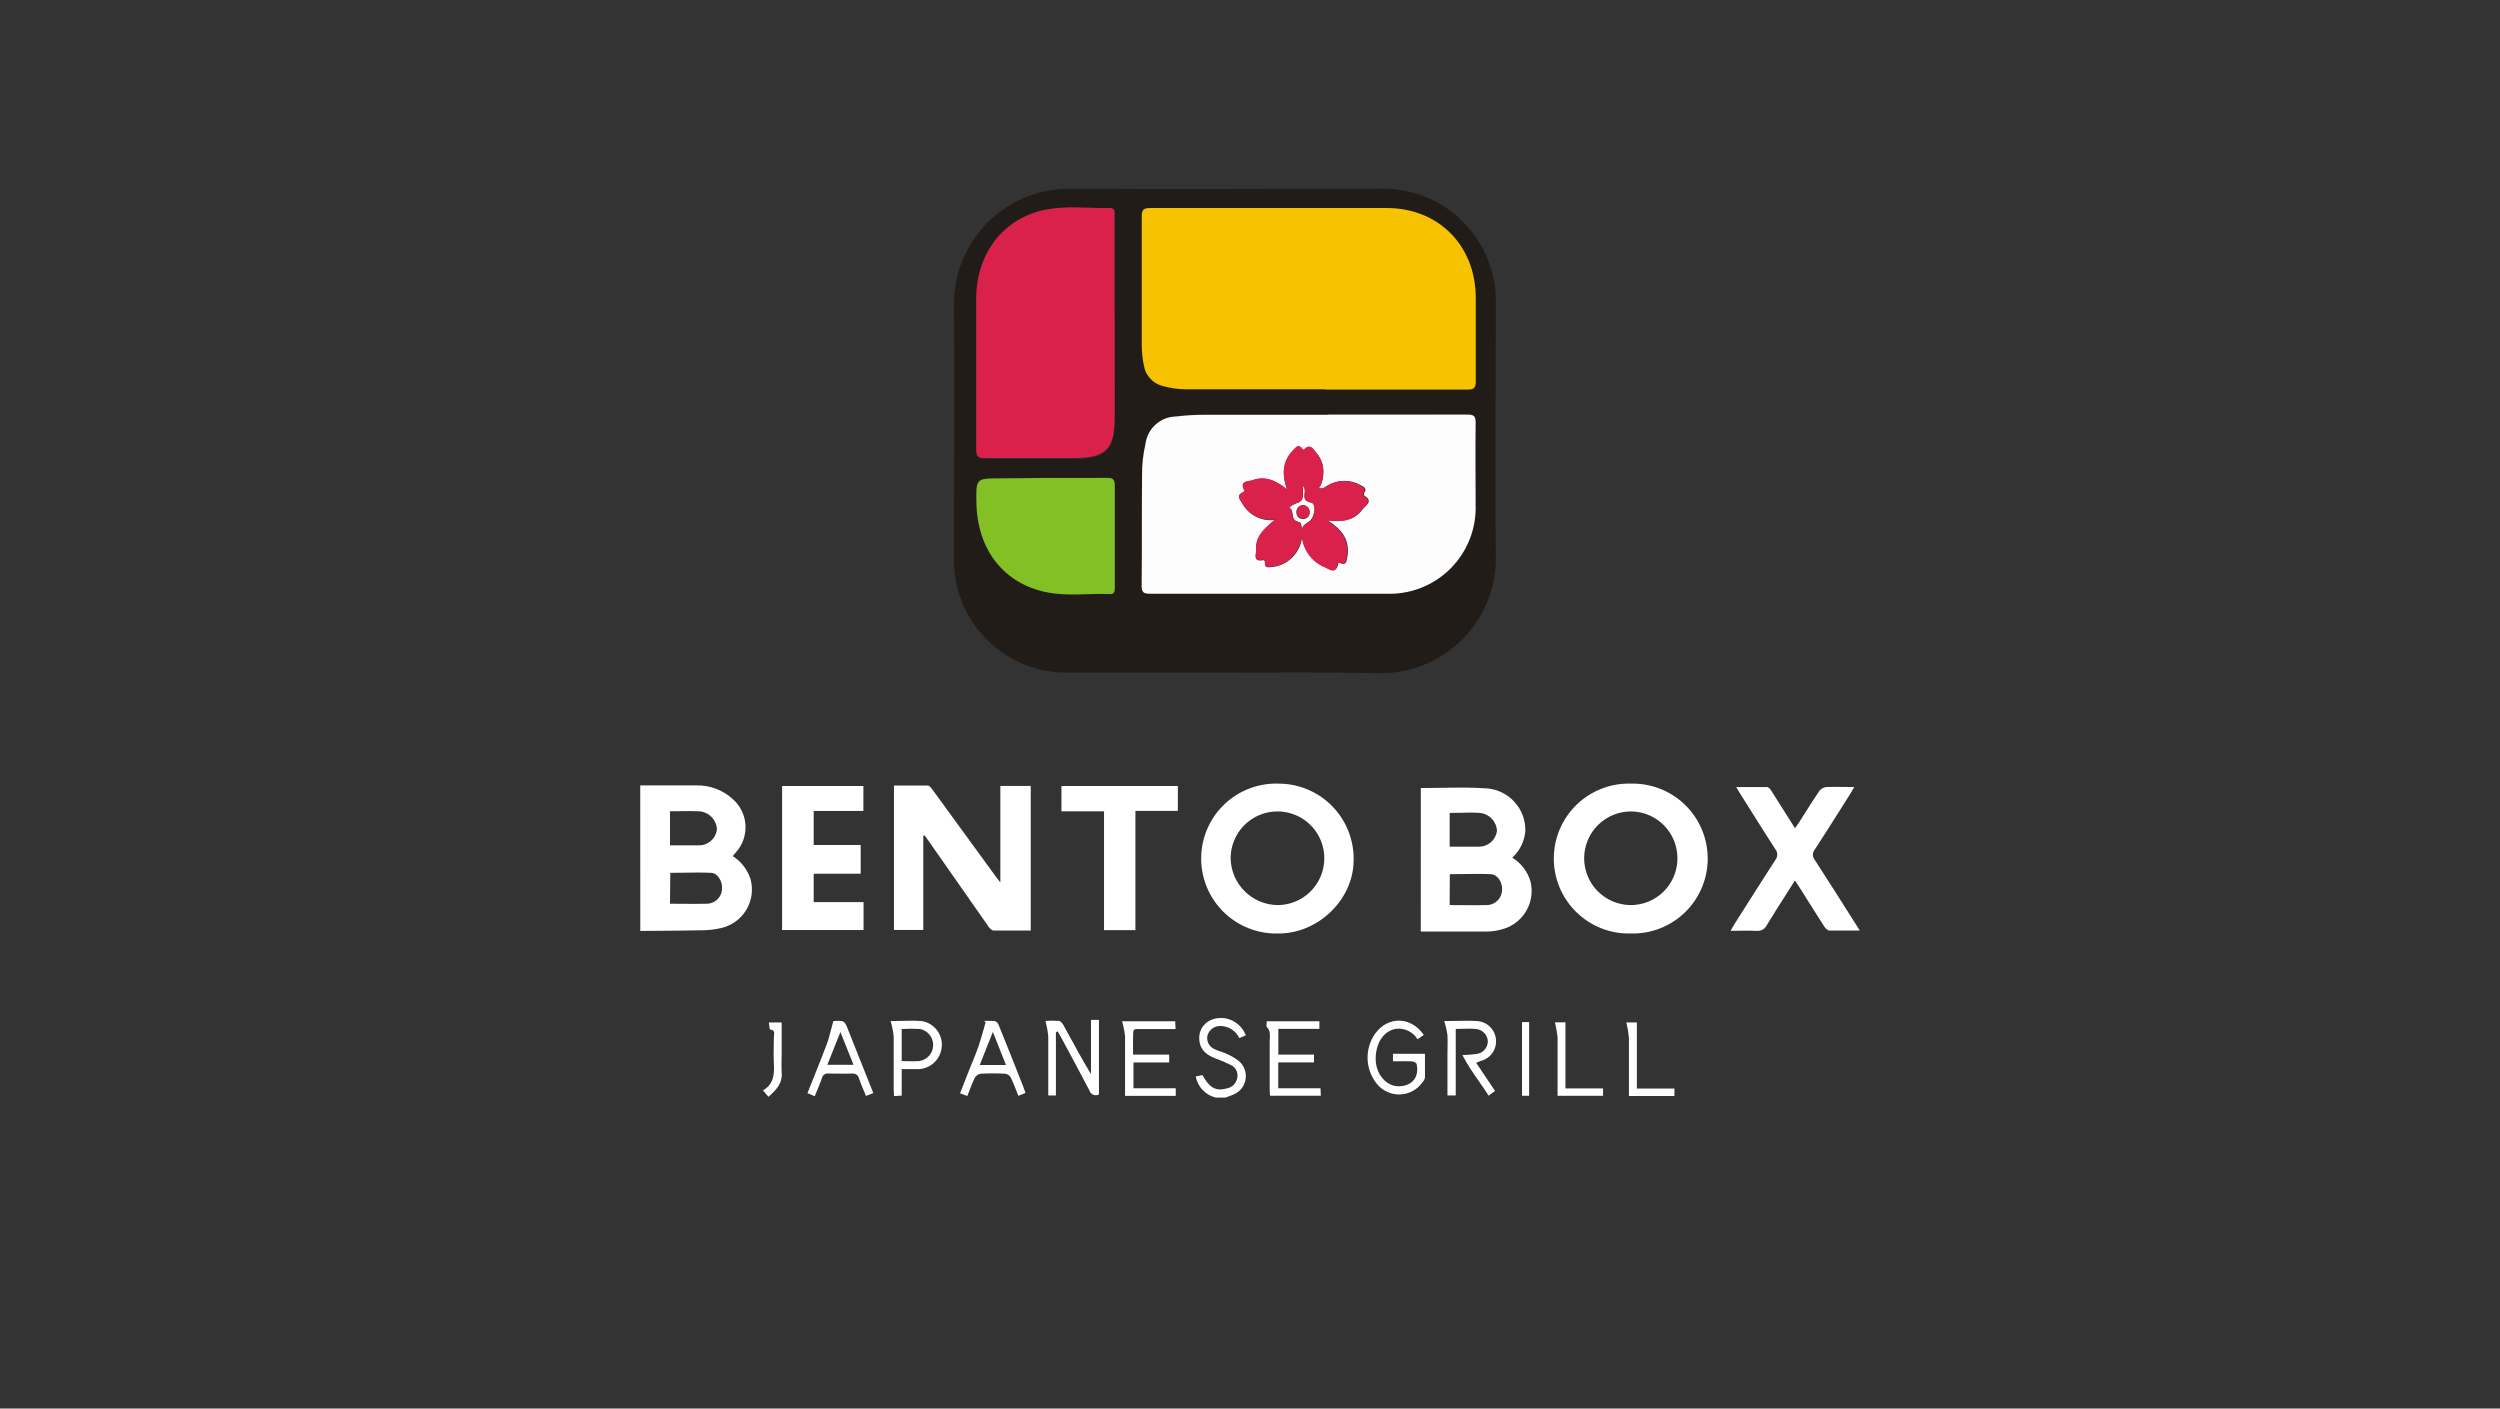 <svg width="820" height="462" viewBox="0 0 820 462" fill="none" xmlns="http://www.w3.org/2000/svg">
<rect x="0" y="0" width="820" height="462" fill="#333333" stroke="none"/>
<g clip-path="url(#clip0_378_3144)">
<path d="M401.781 220.635H351.183C342.063 220.944 333.149 217.879 326.147 212.028C319.145 206.177 314.545 197.95 313.228 188.921C312.944 186.775 312.834 184.61 312.901 182.447C312.901 155.033 313.181 127.618 312.901 100.204C312.833 95.237 313.745 90.306 315.584 85.692C317.424 81.078 320.155 76.871 323.621 73.314C327.088 69.756 331.222 66.917 335.787 64.958C340.351 62.999 345.258 61.96 350.224 61.899H351.183C384.884 62.133 418.608 61.899 452.31 61.899C457.384 61.71 462.443 62.568 467.171 64.42C471.899 66.272 476.195 69.078 479.791 72.662C483.387 76.248 486.206 80.535 488.072 85.257C489.938 89.98 490.812 95.036 490.638 100.111C490.638 127.502 490.334 154.939 490.638 182.354C490.734 187.312 489.852 192.242 488.042 196.859C486.232 201.477 483.529 205.693 480.089 209.265C476.649 212.838 472.538 215.697 467.992 217.681C463.446 219.664 458.554 220.731 453.595 220.822H452.31C435.506 220.449 418.632 220.635 401.781 220.635ZM434.501 127.689V127.852H481.243C483.416 127.852 484.094 127.361 484.047 125.094C483.931 115.91 484.047 106.748 484.047 97.587C484.047 80.502 471.895 68.303 454.787 68.233H377.241C375.045 68.233 374.437 68.817 374.46 71.014C374.46 85.036 374.46 99.223 374.46 113.315C374.477 115.485 374.72 117.647 375.185 119.766C375.421 121.39 376.137 122.908 377.24 124.123C378.343 125.339 379.784 126.198 381.378 126.59C383.94 127.318 386.591 127.688 389.254 127.689H434.501ZM435.786 135.985H395.167C392.043 135.97 388.921 136.149 385.819 136.523C383.315 136.568 380.913 137.518 379.057 139.198C377.2 140.879 376.016 143.174 375.722 145.661C374.989 148.905 374.629 152.221 374.647 155.547C374.647 167.677 374.647 179.806 374.507 191.936C374.507 194.273 375.091 194.694 377.265 194.647H454.647C471.708 194.647 483.814 182.307 483.907 165.339V138.696C483.907 136.546 483.463 135.892 481.196 135.915C466.098 136.055 450.907 135.985 435.716 135.985H435.786ZM365.673 105.229V70.99C365.673 69.939 366.14 68.513 364.224 68.513C357.212 68.513 350.365 67.718 343.564 68.957C329.541 71.434 320.403 83.143 320.333 98.241V147.671C320.333 149.844 320.87 150.546 323.114 150.522H352.328C362.798 150.522 365.649 147.601 365.673 137.154C365.696 126.707 365.603 115.769 365.603 105.229H365.673ZM342.909 156.762H328.092C320.029 156.762 320.029 156.762 320.193 164.825C320.473 180.227 329.097 191.328 343.353 194.133C350.154 195.465 357.119 194.46 363.99 194.694C365.673 194.694 365.556 193.595 365.556 192.356V159.099C365.556 157.3 365.042 156.622 363.219 156.622C356.488 156.832 349.71 156.762 342.909 156.762Z" fill="#211C18"/>
<path d="M434.43 127.689H389.207C386.544 127.688 383.893 127.318 381.331 126.59C379.746 126.19 378.315 125.327 377.221 124.112C376.126 122.897 375.418 121.384 375.185 119.766C374.736 117.645 374.509 115.483 374.507 113.315V71.014C374.507 68.817 375.091 68.232 377.288 68.232H454.787C471.894 68.232 483.954 80.572 484.047 97.587V125.001C484.047 127.338 483.416 127.759 481.243 127.759H434.501L434.43 127.689Z" fill="#F7C200"/>
<path d="M435.716 135.985H481.29C483.627 135.985 484.024 136.64 484.001 138.79C483.884 147.648 484.001 156.552 484.001 165.433C484.153 169.326 483.497 173.209 482.075 176.836C480.652 180.464 478.495 183.758 475.738 186.51C472.98 189.263 469.683 191.416 466.053 192.832C462.424 194.248 458.54 194.898 454.647 194.74H377.219C375.045 194.74 374.437 194.273 374.461 192.006C374.601 179.876 374.461 167.747 374.601 155.617C374.579 152.29 374.947 148.972 375.699 145.731C375.983 143.247 377.163 140.951 379.017 139.274C380.871 137.596 383.272 136.651 385.772 136.616C388.874 136.235 391.996 136.048 395.121 136.056H435.716V135.985ZM432.631 160.058C433.399 158.951 433.859 157.661 433.964 156.318C434.196 154.952 434.121 153.551 433.745 152.217C433.369 150.884 432.701 149.65 431.79 148.606C430.738 147.274 429.663 145.404 427.677 147.624C427.498 147.563 427.338 147.459 427.209 147.32C425.971 145.544 425.106 146.806 424.241 147.694C420.736 151.247 420.362 155.454 422.185 160.595C418.492 157.51 414.753 156.108 410.85 157.604C409.658 158.048 406.386 157.604 408.185 160.922C408.185 160.922 407.998 161.46 407.788 161.53C405.311 162.535 406.83 164.007 407.461 165.083C408.484 166.978 410.062 168.515 411.983 169.489C413.905 170.462 416.078 170.825 418.211 170.528C413.537 174.454 411.901 176.698 412.041 180.414C412.041 181.606 410.803 184.481 414.379 183.733C415.01 183.733 414.916 184.434 414.939 184.831C414.939 186.163 415.711 186.117 416.739 186.046C419.664 185.872 422.401 184.543 424.346 182.352C426.292 180.16 427.288 177.286 427.116 174.361C427.093 173.93 427.047 173.501 426.976 173.075C426.812 172.211 426.976 171.323 425.667 171.089C423.189 170.528 424.685 167.49 422.862 166.415C423.526 165.872 424.266 165.431 425.059 165.106C428.144 164.358 427.186 162.068 427.396 160.151C427.396 159.871 427.583 159.567 427.7 159.286C427.727 159.656 427.814 160.019 427.957 160.362C428.378 161.951 426.742 164.218 430.131 164.825C431.743 165.129 431.416 168.682 430.131 170.388C429.149 171.626 427.163 171.86 427.022 174.034C426.895 176.509 427.518 178.965 428.811 181.079C430.104 183.194 432.006 184.868 434.267 185.883C435.646 186.303 438.147 188.851 438.942 184.878C438.942 184.387 439.643 184.597 439.947 184.738C441.396 185.299 441.583 184.434 441.816 183.312C442.985 177.843 440.811 173.964 435.413 170.668C440.344 171.299 444.223 170.668 446.818 167.209C447.706 165.971 450.791 164.405 447.402 162.535V161.787C448.594 160.081 447.215 159.59 446.093 159.029C444.484 158.147 442.672 157.697 440.836 157.726C439.001 157.755 437.204 158.26 435.623 159.193C434.618 159.614 433.964 160.619 432.631 160.058ZM427.256 165.737C426.956 165.753 426.662 165.832 426.395 165.968C426.127 166.105 425.89 166.296 425.701 166.529C425.512 166.763 425.373 167.033 425.295 167.324C425.217 167.614 425.2 167.917 425.246 168.214C425.234 168.725 425.423 169.22 425.773 169.592C426.123 169.964 426.605 170.182 427.116 170.201H427.35C427.611 170.227 427.874 170.2 428.125 170.124C428.376 170.047 428.609 169.921 428.811 169.754C429.013 169.587 429.18 169.381 429.303 169.149C429.425 168.917 429.5 168.663 429.523 168.401V168.004C429.542 167.708 429.501 167.411 429.402 167.131C429.303 166.851 429.148 166.594 428.947 166.376C428.746 166.157 428.503 165.982 428.233 165.86C427.962 165.738 427.67 165.672 427.373 165.667L427.256 165.737Z" fill="#FDFDFD"/>
<path d="M365.603 105.229V136.85C365.603 147.414 362.705 150.172 352.258 150.218H322.974C320.637 150.218 320.193 149.564 320.193 147.391V97.961C320.193 82.933 329.354 71.247 343.424 68.677C350.201 67.438 357.189 68.326 364.084 68.233C366 68.233 365.509 69.728 365.533 70.57V99.971L365.603 105.229Z" fill="#DA214C"/>
<path d="M342.909 156.762H363.312C365.135 156.762 365.649 157.347 365.649 159.24V192.637C365.649 193.735 365.649 194.974 364.107 194.834C357.236 194.6 350.248 195.629 343.47 194.296C329.214 191.468 320.567 180.274 320.286 164.966C320.122 156.926 320.122 156.926 328.185 156.926L342.909 156.762Z" fill="#83C025"/>
<path d="M428.845 166.284C428.412 165.885 427.844 165.665 427.255 165.667C426.969 165.69 426.69 165.77 426.436 165.904C426.182 166.038 425.957 166.221 425.776 166.444C425.595 166.667 425.461 166.924 425.381 167.2C425.302 167.476 425.28 167.766 425.315 168.051V168.284C425.339 168.536 425.412 168.781 425.531 169.005C425.649 169.229 425.811 169.427 426.007 169.588C426.202 169.748 426.428 169.869 426.67 169.942C426.912 170.015 427.167 170.039 427.419 170.014H427.793C428.323 169.961 428.81 169.699 429.147 169.287C429.484 168.876 429.645 168.347 429.592 167.817C429.545 167.23 429.278 166.682 428.845 166.284Z" fill="#DA214C"/>
<path fill-rule="evenodd" clip-rule="evenodd" d="M434.862 159.611C434.278 160.061 433.655 160.542 432.631 160.058C433.396 158.903 433.832 157.562 433.893 156.178C434.125 154.812 434.051 153.411 433.675 152.077C433.299 150.743 432.631 149.51 431.72 148.465C431.627 148.348 431.534 148.227 431.441 148.104C430.472 146.836 429.42 145.459 427.63 147.484C427.442 147.429 427.272 147.324 427.139 147.18C426.044 145.579 425.233 146.446 424.451 147.283C424.365 147.375 424.28 147.466 424.194 147.554C420.665 151.106 420.315 155.313 422.114 160.455C418.422 157.463 414.822 155.968 410.779 157.463C410.532 157.555 410.196 157.612 409.835 157.673C408.45 157.908 406.688 158.206 408.115 160.782C408.162 160.876 407.928 161.39 407.718 161.39C405.694 162.293 406.395 163.362 407.059 164.374C407.185 164.566 407.309 164.756 407.414 164.942C408.434 166.84 410.012 168.379 411.934 169.353C413.856 170.326 416.031 170.688 418.165 170.388C413.35 174.314 411.831 176.558 411.971 180.274C412.008 180.544 411.97 180.901 411.928 181.282C411.788 182.583 411.616 184.17 414.308 183.592C414.869 183.475 414.869 184.293 414.869 184.691C414.916 185.906 415.64 185.906 416.669 185.906L417.931 185.766C420.779 185.246 423.311 183.632 424.984 181.269C426.091 179.704 426.764 177.894 426.96 176.02C427.155 177.824 427.747 179.571 428.704 181.131C430.001 183.246 431.908 184.918 434.174 185.929C434.463 186.019 434.805 186.205 435.17 186.404C436.52 187.14 438.193 188.051 438.708 184.924C438.775 184.57 439.111 184.654 439.406 184.728C439.52 184.757 439.628 184.784 439.713 184.784C441.162 185.345 441.349 184.48 441.582 183.359C442.751 177.89 440.577 173.917 435.179 170.715C440.11 171.346 444.13 170.761 446.584 167.256C446.763 167.025 447.031 166.777 447.317 166.513C448.452 165.464 449.874 164.149 447.168 162.582C447.052 162.532 447.101 162.258 447.139 162.045C447.154 161.958 447.168 161.881 447.168 161.834C448.147 160.209 447.092 159.686 446.02 159.156C445.966 159.129 445.913 159.103 445.859 159.076C444.25 158.193 442.438 157.744 440.602 157.773C438.767 157.801 436.97 158.307 435.389 159.24C435.21 159.342 435.038 159.475 434.862 159.611ZM426.956 173.675C427.179 172.505 428.006 171.95 428.811 171.41C429.253 171.113 429.689 170.821 430.014 170.434C431.322 168.728 431.65 165.176 430.014 164.872C427.609 164.441 427.734 163.174 427.86 161.907C427.911 161.388 427.962 160.87 427.84 160.408C427.857 160.033 427.768 159.66 427.583 159.333C427.469 159.614 427.375 159.903 427.303 160.198C427.261 160.619 427.276 161.059 427.29 161.497C427.34 163.047 427.39 164.569 424.966 165.152C424.175 165.483 423.436 165.924 422.769 166.461C423.6 166.898 423.741 167.769 423.884 168.65C424.054 169.701 424.226 170.767 425.573 171.135C426.592 171.339 426.705 172.04 426.825 172.79C426.843 172.9 426.861 173.011 426.882 173.122C426.911 173.306 426.936 173.491 426.956 173.675Z" fill="#DA214C"/>
<path fill-rule="evenodd" clip-rule="evenodd" d="M419.44 257.028C422.763 257.039 426.05 257.722 429.102 259.036C432.155 260.351 434.91 262.269 437.202 264.675C439.494 267.082 441.275 269.927 442.439 273.04C443.602 276.152 444.124 279.468 443.973 282.788C443.582 295.553 431.902 306.468 418.907 306.184C415.627 306.229 412.372 305.618 409.333 304.386C406.293 303.154 403.531 301.326 401.208 299.01C398.886 296.694 397.05 293.937 395.809 290.902C394.569 287.866 393.948 284.612 393.983 281.333C394.019 278.053 394.71 274.814 396.017 271.806C397.323 268.798 399.218 266.081 401.59 263.816C403.962 261.552 406.764 259.784 409.829 258.618C412.895 257.453 416.162 256.912 419.44 257.028ZM419.102 296.868C422.142 296.851 425.109 295.931 427.626 294.226C430.143 292.521 432.098 290.108 433.242 287.292C434.387 284.475 434.67 281.382 434.056 278.405C433.442 275.427 431.958 272.699 429.792 270.566C427.626 268.432 424.876 266.99 421.889 266.42C418.903 265.851 415.815 266.181 413.016 267.368C410.217 268.555 407.833 270.545 406.167 273.088C404.5 275.63 403.625 278.61 403.653 281.651C403.75 285.696 405.416 289.545 408.299 292.385C411.182 295.225 415.056 296.833 419.102 296.868Z" fill="white"/>
<path fill-rule="evenodd" clip-rule="evenodd" d="M544.564 258.735C541.509 257.53 538.243 256.95 534.96 257.028C531.677 256.931 528.409 257.492 525.346 258.679C522.284 259.866 519.491 261.654 517.131 263.938C514.772 266.222 512.893 268.956 511.608 271.978C510.322 275 509.655 278.249 509.645 281.533C509.636 284.817 510.284 288.07 511.552 291.099C512.821 294.128 514.683 296.873 517.029 299.171C519.376 301.468 522.159 303.273 525.214 304.477C528.269 305.682 531.535 306.262 534.818 306.184C538.1 306.281 541.369 305.72 544.431 304.533C547.494 303.346 550.287 301.558 552.647 299.274C555.006 296.99 556.884 294.256 558.17 291.234C559.456 288.212 560.123 284.963 560.133 281.679C560.142 278.395 559.494 275.142 558.225 272.113C556.957 269.084 555.095 266.339 552.749 264.041C550.402 261.744 547.619 259.939 544.564 258.735ZM545.852 270.781C548.681 273.686 550.243 277.595 550.196 281.65C550.172 285.707 548.539 289.588 545.656 292.442C542.772 295.295 538.874 296.887 534.818 296.868C532.801 296.85 530.807 296.434 528.951 295.645C527.094 294.855 525.411 293.708 523.998 292.269C522.585 290.829 521.469 289.126 520.715 287.255C519.96 285.384 519.581 283.383 519.6 281.366C519.619 279.349 520.035 277.355 520.824 275.499C521.613 273.642 522.76 271.96 524.199 270.546C525.639 269.133 527.343 268.018 529.213 267.263C531.084 266.508 533.085 266.13 535.102 266.148C539.157 266.209 543.023 267.875 545.852 270.781Z" fill="white"/>
<path fill-rule="evenodd" clip-rule="evenodd" d="M210 257.615H228.311C232.696 257.488 236.961 259.054 240.222 261.988C241.488 263.069 242.521 264.396 243.259 265.888C243.998 267.38 244.425 269.006 244.517 270.668C244.608 272.33 244.361 273.993 243.791 275.557C243.221 277.121 242.34 278.553 241.2 279.766L240.329 280.797C243.116 282.567 245.193 285.26 246.196 288.406C246.648 290.094 246.754 291.855 246.507 293.585C246.261 295.315 245.668 296.977 244.763 298.472C243.858 299.966 242.66 301.263 241.241 302.282C239.822 303.302 238.212 304.024 236.507 304.406C234.303 304.909 232.047 305.153 229.787 305.135C224.67 305.246 219.543 305.281 214.414 305.316H214.413C212.948 305.326 211.483 305.336 210.018 305.348L210 257.615ZM224.027 296.448C226.77 296.472 229.438 296.494 232.098 296.424C233.388 296.342 234.599 295.77 235.481 294.825C236.364 293.879 236.852 292.633 236.844 291.339C236.933 288.939 235.333 286.379 233.289 286.29C230.346 286.149 227.387 286.195 224.397 286.243H224.396C222.889 286.266 221.374 286.29 219.849 286.29L219.76 296.424C221.208 296.424 222.627 296.436 224.027 296.448ZM219.76 266.095V277.259H228.809C230.355 277.383 231.888 276.893 233.076 275.894C234.264 274.896 235.011 273.471 235.156 271.926C235.054 270.401 234.397 268.966 233.31 267.892C232.222 266.817 230.78 266.178 229.253 266.095C227.227 266.001 225.17 266.031 223.061 266.063C221.987 266.079 220.899 266.095 219.796 266.095H219.76Z" fill="white"/>
<path d="M398.818 360.015C397.16 359.63 395.65 358.769 394.475 357.537C393.3 356.305 392.511 354.756 392.205 353.082L394.392 352.619C396.809 356.886 398.747 357.953 402.356 357.011C403.203 356.865 403.987 356.466 404.602 355.866C405.218 355.266 405.637 354.494 405.805 353.651C406.009 352.81 405.92 351.924 405.551 351.142C405.182 350.359 404.557 349.726 403.778 349.348C402.14 348.53 400.454 347.812 398.729 347.197C395.938 346.113 393.663 344.477 393.396 341.259C392.863 336.513 396.952 333.188 402.018 334.024C403.503 334.312 404.889 334.974 406.047 335.948C407.204 336.922 408.094 338.175 408.632 339.588L406.48 340.495C405.95 339.349 405.113 338.372 404.062 337.673C403.011 336.973 401.787 336.578 400.525 336.531C399.522 336.454 398.524 336.731 397.703 337.312C396.882 337.892 396.289 338.742 396.027 339.713C395.841 340.629 395.987 341.582 396.44 342.399C396.893 343.217 397.623 343.847 398.498 344.175C399.088 344.484 399.726 344.694 400.365 344.904C400.94 345.094 401.515 345.283 402.054 345.544C403.555 346.159 404.972 346.966 406.267 347.944C407.135 348.658 407.804 349.585 408.207 350.635C408.61 351.684 408.735 352.82 408.568 353.932C408.402 355.044 407.95 356.094 407.257 356.979C406.564 357.865 405.653 358.555 404.614 358.984C403.943 359.299 403.252 359.54 402.539 359.788C402.326 359.862 402.111 359.937 401.894 360.015H398.818Z" fill="white"/>
<path d="M302.836 305.028V274.166L303.28 274.006C303.44 274.231 303.602 274.456 303.764 274.682L303.766 274.685C304.089 275.134 304.413 275.584 304.72 276.033C311.096 285.17 317.484 294.302 323.884 303.428C324.382 304.21 325.164 305.206 325.84 305.206H338.089V257.793H328.116V289.437C327.983 289.272 327.863 289.122 327.753 288.985L327.733 288.96L327.732 288.959C327.265 288.378 326.985 288.03 326.729 287.659C319.772 278.059 312.791 268.477 305.787 258.913C305.413 258.379 304.809 257.65 304.293 257.65H293.218V305.028H302.836Z" fill="white"/>
<path fill-rule="evenodd" clip-rule="evenodd" d="M466.029 258.483C468.285 258.483 470.526 258.445 472.755 258.408C477.85 258.322 482.881 258.237 487.878 258.608C491.309 258.925 494.494 260.522 496.801 263.082C499.107 265.642 500.364 268.976 500.323 272.421C500.085 275.827 498.544 279.01 496.02 281.31C498.924 283.086 501.06 285.882 502.012 289.15C502.42 290.827 502.491 292.568 502.22 294.272C501.949 295.977 501.341 297.61 500.433 299.078C499.525 300.545 498.334 301.817 496.929 302.82C495.525 303.823 493.934 304.536 492.252 304.919C490.821 305.313 489.345 305.522 487.86 305.541H466.012L466.029 258.483ZM475.487 296.865C476.947 296.865 478.374 296.878 479.782 296.89C482.54 296.913 485.224 296.936 487.932 296.865C489.222 296.78 490.432 296.207 491.317 295.263C492.201 294.319 492.694 293.075 492.696 291.781C492.803 289.381 491.185 286.821 489.016 286.732C486.075 286.59 483.119 286.637 480.12 286.684C478.606 286.708 477.08 286.732 475.54 286.732L475.487 296.865ZM475.487 277.701H484.82C486.318 277.771 487.787 277.273 488.934 276.308C490.08 275.342 490.821 273.98 491.007 272.492C490.927 271 490.311 269.586 489.273 268.512C488.234 267.437 486.842 266.774 485.354 266.643C483.22 266.478 481.071 266.532 478.875 266.587C477.759 266.615 476.631 266.643 475.487 266.643V277.701Z" fill="white"/>
<path d="M256.524 257.81V305.046H283.244V295.89H266.889V286.575H282.302V277.153H266.889V265.988H283.191V257.81H256.524Z" fill="white"/>
<path d="M610 305.206H600.009C599.422 305.206 598.711 304.442 598.338 303.855C596.166 300.5 594.038 297.113 591.911 293.727L591.91 293.724L591.887 293.688L591.872 293.665C591.296 292.747 590.719 291.83 590.142 290.913C589.857 290.467 589.564 290.029 589.219 289.516L589.215 289.51C589.066 289.289 588.908 289.053 588.738 288.797C587.81 290.263 586.892 291.706 585.983 293.133L585.981 293.136L585.979 293.138C583.771 296.606 581.619 299.986 579.529 303.411C579.238 304.043 578.754 304.567 578.148 304.909C577.541 305.25 576.843 305.392 576.151 305.313C574.396 305.22 572.657 305.248 570.773 305.279C569.775 305.296 568.737 305.313 567.635 305.313C567.816 304.995 567.973 304.71 568.117 304.447C568.384 303.962 568.608 303.554 568.862 303.162C569.278 302.506 569.695 301.85 570.111 301.193L571.137 299.574L571.138 299.573L571.138 299.572C574.825 293.756 578.519 287.931 582.249 282.166C582.692 281.645 582.936 280.984 582.936 280.299C582.936 279.615 582.692 278.954 582.249 278.433C579.275 273.842 576.363 269.21 573.449 264.577L573.444 264.569L573.441 264.564L573.438 264.559L573.437 264.557L573.436 264.555L573.435 264.554C572.54 263.13 571.644 261.705 570.747 260.282C570.509 259.908 570.285 259.527 570.012 259.06L570.011 259.059L570.008 259.054L570.008 259.053L570.007 259.052L570.006 259.051C569.852 258.788 569.682 258.497 569.484 258.166H579.635C580.151 258.166 580.72 258.948 581.076 259.499C582.999 262.494 584.892 265.508 586.872 268.662L586.875 268.666C587.492 269.649 588.118 270.646 588.756 271.659L589.035 271.267L589.036 271.266C589.47 270.658 589.818 270.169 590.142 269.668C590.825 268.602 591.5 267.532 592.174 266.463L592.174 266.463C593.657 264.11 595.138 261.762 596.702 259.464C596.976 259.102 597.321 258.798 597.715 258.572C598.109 258.346 598.544 258.202 598.996 258.148C600.941 258.055 602.895 258.084 604.937 258.116C605.993 258.132 607.072 258.148 608.187 258.148C607.954 258.544 607.755 258.893 607.572 259.213L607.57 259.217L607.569 259.219C607.334 259.629 607.126 259.994 606.907 260.353C606.042 261.718 605.179 263.083 604.316 264.449C601.312 269.201 598.31 273.951 595.244 278.646C594.845 279.125 594.627 279.729 594.627 280.353C594.627 280.976 594.845 281.58 595.244 282.059C599.992 289.355 604.673 296.768 609.615 304.596L609.618 304.601L610 305.206Z" fill="white"/>
<path d="M362.125 305.082H372.418V265.97H386.338V257.81H348.151V266.113H362.125V305.082Z" fill="white"/>
<path d="M346.338 338.593V359.322H343.831V339.944C343.659 338.228 343.355 336.529 342.924 334.859C344.374 334.751 345.83 334.751 347.28 334.859C347.867 334.859 348.507 335.695 348.844 336.299C349.293 337.12 349.74 337.94 350.186 338.76C352.644 343.273 355.102 347.787 357.84 352.299V334.522H360.453V358.966C360.171 359.123 359.857 359.214 359.534 359.233C359.211 359.252 358.888 359.198 358.589 359.075C358.291 358.952 358.023 358.764 357.807 358.523C357.591 358.282 357.432 357.996 357.342 357.686C354.284 351.837 351.156 346.042 348.027 340.246C347.809 339.811 347.562 339.397 347.313 338.982C347.177 338.754 347.039 338.524 346.907 338.29L346.338 338.593Z" fill="white"/>
<path d="M432.756 334.984H415.493C415.493 335.207 415.467 335.444 415.442 335.675C415.386 336.181 415.333 336.66 415.564 336.904C416.653 338.049 416.572 339.464 416.494 340.845C416.473 341.2 416.453 341.553 416.453 341.899V357.242C416.453 357.624 416.481 358.006 416.509 358.378V358.379C416.535 358.734 416.56 359.081 416.56 359.41H433.236L433.129 356.957H419.262V348.459H430.996V345.917H419.298V337.473H432.756V334.984Z" fill="white"/>
<path d="M484.187 348.602L490.373 357.828L488.275 359.375C487.282 357.815 486.233 356.309 485.179 354.797C483.254 352.033 481.314 349.248 479.671 346.077C481.169 346.033 482.665 345.915 484.151 345.722C485.228 345.631 486.228 345.13 486.946 344.323C487.664 343.516 488.045 342.464 488.009 341.384C487.911 340.348 487.441 339.383 486.686 338.667C485.931 337.951 484.942 337.533 483.902 337.49C482.572 337.362 481.235 337.402 479.809 337.445C479.062 337.467 478.291 337.49 477.484 337.49V359.304H474.764V346.219C474.764 345.461 474.778 344.703 474.792 343.945L474.792 343.942C474.82 342.427 474.847 340.915 474.764 339.41C474.533 337.886 474.183 336.382 473.715 334.913C475.012 334.913 476.278 334.886 477.521 334.86C479.944 334.809 482.281 334.76 484.595 334.913C486.176 335.04 487.659 335.728 488.777 336.852C489.895 337.977 490.574 339.464 490.692 341.045C490.81 342.627 490.359 344.198 489.421 345.476C488.482 346.754 487.117 347.654 485.573 348.015C485.479 348.057 485.387 348.097 485.297 348.138C484.961 348.288 484.634 348.434 484.187 348.602Z" fill="white"/>
<path d="M456.898 345.65V348.104C457.544 348.104 458.176 348.098 458.796 348.092L458.797 348.092H458.799C460.313 348.077 461.757 348.064 463.156 348.139C463.689 348.175 464.667 348.655 464.667 349.046C465.716 354.095 462.213 356.513 458.338 356.282C454.462 356.05 451.333 352.139 451.227 347.624C451.102 342.202 453.876 338.006 457.982 337.437C459.35 337.29 460.731 337.534 461.965 338.141C463.199 338.749 464.234 339.694 464.951 340.868L467.013 339.446C462.765 333.33 455.245 333.224 451.013 339.073C449.342 341.473 448.483 344.346 448.563 347.27C448.643 350.194 449.657 353.016 451.458 355.322C452.36 356.494 453.525 357.436 454.86 358.072C456.195 358.708 457.661 359.02 459.14 358.981C460.618 358.943 462.066 358.556 463.366 357.853C464.667 357.149 465.782 356.147 466.622 354.93C467.009 354.519 467.274 354.008 467.387 353.455V345.65H456.898Z" fill="white"/>
<path d="M385.644 356.957V359.446H369.022V339.873C368.835 338.218 368.508 336.583 368.044 334.984H385.467L385.591 337.544H375.333C374.862 337.544 374.452 337.538 374.094 337.532C372.844 337.513 372.237 337.504 371.942 337.803C371.665 338.084 371.663 338.637 371.66 339.712C371.658 340.152 371.657 340.68 371.636 341.313V345.917H383.493V348.495H371.778V356.957H385.644Z" fill="white"/>
<path fill-rule="evenodd" clip-rule="evenodd" d="M284.045 359.464L286.445 358.522L278.267 337.988C277.005 334.717 277.004 334.717 273.449 334.895H273.342C273.09 335.791 272.863 336.664 272.641 337.518C272.177 339.309 271.734 341.015 271.12 342.664C269.534 346.85 267.822 351.117 266.103 355.4C265.683 356.446 265.263 357.493 264.844 358.539L267.227 359.57C267.522 358.829 267.815 358.125 268.099 357.442C268.654 356.11 269.174 354.86 269.609 353.579C269.716 353.098 270.005 352.677 270.417 352.405C270.828 352.133 271.329 352.032 271.813 352.122C272.659 352.122 273.508 352.133 274.357 352.145C276.06 352.169 277.768 352.193 279.476 352.122C279.999 352.054 280.529 352.189 280.955 352.5C281.382 352.811 281.673 353.274 281.769 353.793C282.202 355.08 282.733 356.335 283.273 357.612L283.274 357.614C283.532 358.224 283.792 358.838 284.045 359.464ZM279.956 349.259H271.369C272.249 347.036 273.108 344.885 274.018 342.606L274.029 342.576C274.549 341.273 275.086 339.928 275.653 338.504L279.956 349.259Z" fill="white"/>
<path fill-rule="evenodd" clip-rule="evenodd" d="M322.711 334.877C323.824 334.815 324.94 334.815 326.053 334.877C326.334 334.925 326.6 335.035 326.834 335.197C327.067 335.36 327.262 335.573 327.404 335.819C330.19 342.682 332.939 349.567 335.653 356.477C335.85 356.941 336.002 357.415 336.189 357.997C336.239 358.152 336.291 358.314 336.347 358.486L334.036 359.446C333.799 358.859 333.573 358.28 333.35 357.71C332.771 356.225 332.215 354.798 331.547 353.437C331.357 353.113 331.1 352.832 330.794 352.615C330.487 352.397 330.138 352.247 329.769 352.175C327.08 352.033 324.386 352.033 321.698 352.175C321.291 352.238 320.903 352.39 320.562 352.621C320.221 352.851 319.935 353.154 319.724 353.508C319.086 354.81 318.566 356.17 318.031 357.573L318.03 357.573C317.79 358.202 317.547 358.838 317.289 359.482L314.889 358.61L317.893 350.966C318.213 350.159 318.541 349.356 318.869 348.553L318.869 348.552C319.582 346.807 320.295 345.063 320.916 343.286C321.559 341.445 322.094 339.533 322.63 337.619C322.85 336.834 323.07 336.049 323.298 335.268L322.711 334.877ZM329.947 349.313L325.662 338.468C324.133 342.344 322.782 345.757 321.36 349.313H329.947Z" fill="white"/>
<path fill-rule="evenodd" clip-rule="evenodd" d="M295.666 334.852C294.501 334.882 293.319 334.913 292.116 334.913C292.6 336.533 292.939 338.193 293.129 339.873V357.135C293.129 357.505 293.154 357.87 293.18 358.248C293.207 358.651 293.236 359.067 293.236 359.517L295.76 359.357V350.682H301.093C303.02 350.651 304.869 349.923 306.298 348.631C307.727 347.339 308.639 345.573 308.862 343.659C309.124 341.637 308.587 339.592 307.365 337.959C306.144 336.326 304.334 335.233 302.32 334.913C300.156 334.736 297.944 334.793 295.666 334.852ZM297.785 348.075C297.135 348.063 296.463 348.05 295.76 348.05V337.508C297.75 337.401 299.744 337.401 301.733 337.508C302.989 337.744 304.119 338.423 304.917 339.421C305.714 340.419 306.127 341.671 306.08 342.948C306.032 344.225 305.528 345.442 304.659 346.379C303.789 347.315 302.612 347.908 301.342 348.05C300.188 348.12 299.025 348.099 297.785 348.075Z" fill="white"/>
<path d="M525.804 356.993V359.428H510.889V340.299C510.72 338.621 510.429 336.957 510.017 335.321H513.466V356.993H525.804Z" fill="white"/>
<path d="M534.285 359.482H549.2L549.236 357.046H536.898V335.375H533.449C533.85 337.017 534.129 338.687 534.285 340.37V359.482Z" fill="white"/>
<path d="M252.044 359.748L250.267 357.668C253.822 355.553 254.035 352.335 253.822 348.779C253.715 346.894 253.751 345.001 253.787 343.111C253.804 342.167 253.822 341.223 253.822 340.282C253.822 340.089 253.849 339.879 253.876 339.663C253.984 338.804 254.102 337.864 252.595 337.65C252.456 337.65 252.392 337.07 252.32 336.41C252.282 336.063 252.242 335.693 252.187 335.375H256.382V345.757C256.382 346.421 256.37 347.086 256.358 347.749C256.335 349.075 256.311 350.398 256.382 351.713C256.738 355.304 254.604 357.526 252.044 359.748Z" fill="white"/>
<path d="M499.227 359.411H501.555V335.251H499.227V359.411Z" fill="white"/>
</g>
<defs>
<clipPath id="clip0_378_3144">
<rect width="400" height="299.556" fill="white" transform="translate(210 61)"/>
</clipPath>
</defs>
</svg>
